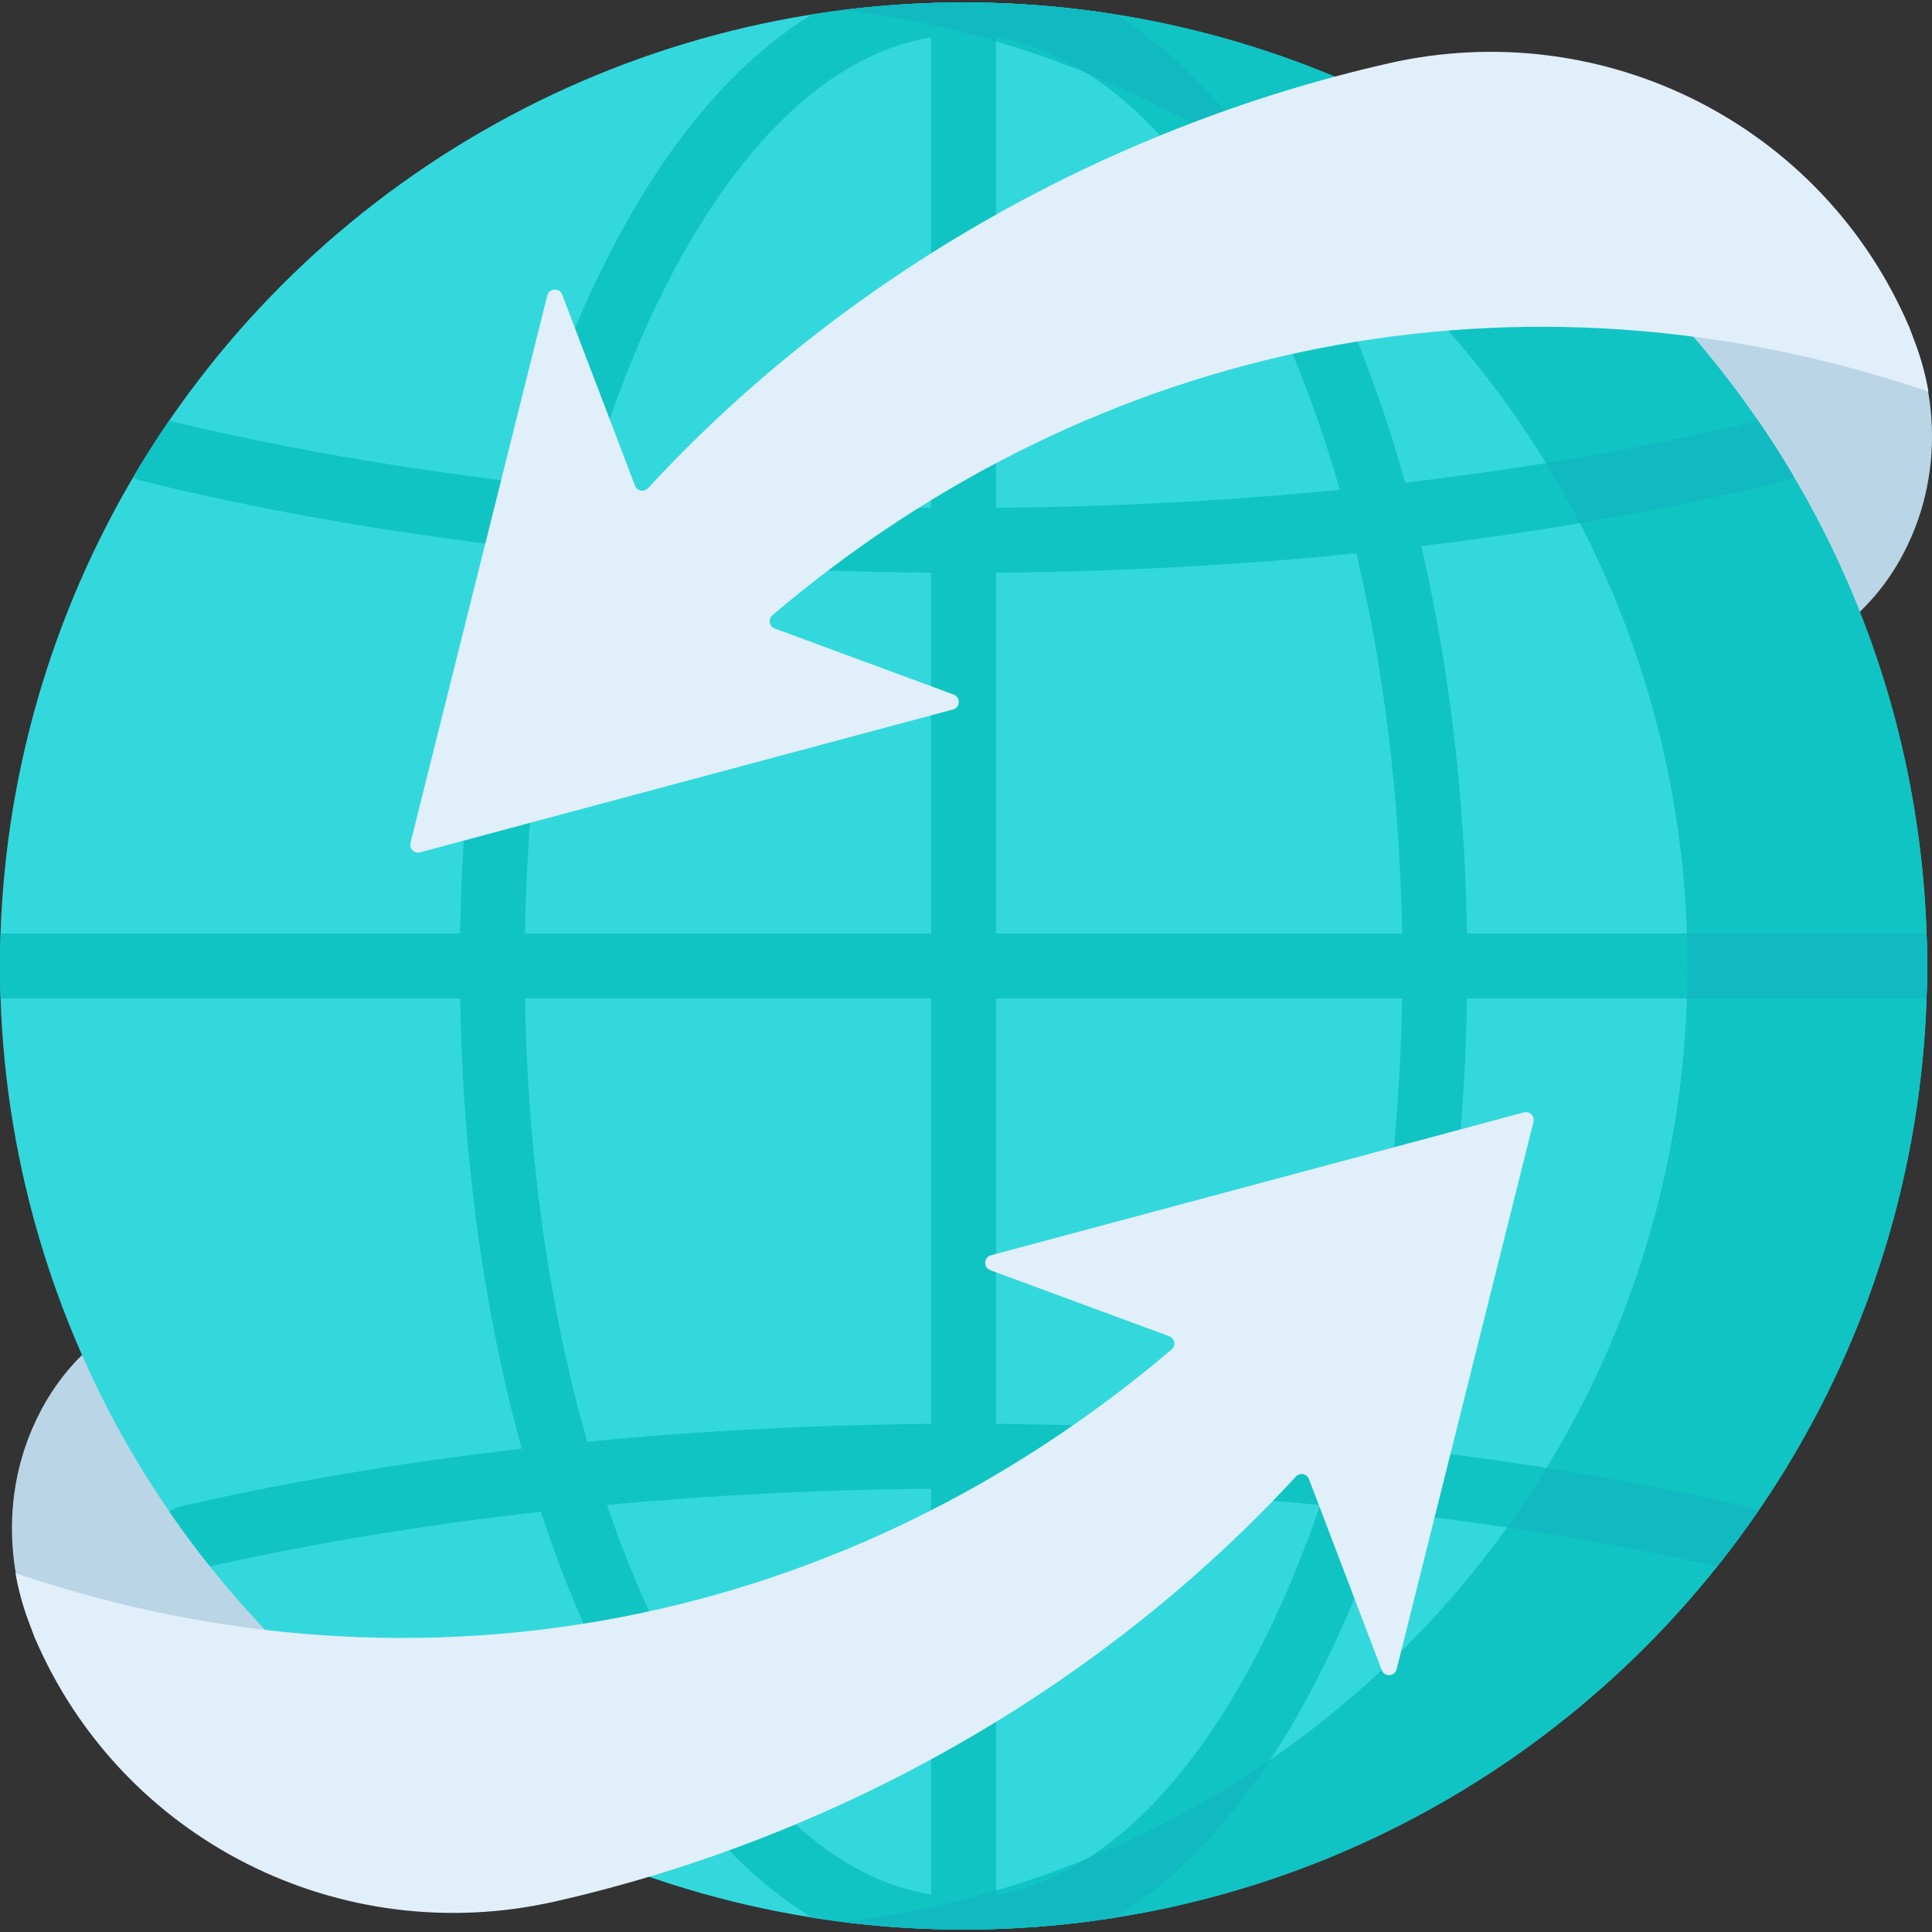 <?xml version="1.0" encoding="iso-8859-1"?>
<!-- Generator: Adobe Illustrator 19.0.0, SVG Export Plug-In . SVG Version: 6.00 Build 0)  -->
<svg version="1.1" id="Capa_1" xmlns="http://www.w3.org/2000/svg" xmlns:xlink="http://www.w3.org/1999/xlink" x="0px" y="0px"
	 viewBox="0 0 512 512" style="enable-background:new 0 0 512 512;" xml:space="preserve">
<rect x="0" y="0" width="512" height="512" fill="#333333" stroke="none"/>
<g>
	<path style="fill:#BAD5E5;" d="M507.443,90.78c6.242,16.59,6.172,35.028-0.829,51.312c-5.744,13.361-16.666,26.87-37.191,34.244
		c-67.324,24.186-67.064-111.485-67.064-111.485L505.848,86.54L507.443,90.78z"/>
	<path style="fill:#BAD5E5;" d="M7.722,429.898c-6.242-16.59-6.172-35.028,0.829-51.312c5.744-13.361,16.666-26.87,37.191-34.244
		c67.324-24.186,67.064,111.485,67.064,111.485L9.317,434.138L7.722,429.898z"/>
</g>
<circle style="fill:#33D8DD;" cx="255.35" cy="256" r="255.35"/>
<g>
	<path style="fill:#10C4C4;" d="M510.55,264.598c0.095-2.856,0.16-5.719,0.16-8.598s-0.065-5.742-0.16-8.598H388.77
		c-0.571-36.026-4.718-70.827-12.111-102.691c33.729-4.056,66.039-9.794,96.079-17.168c0.973-0.239,1.86-0.642,2.653-1.161
		c-2.998-5.079-6.165-10.045-9.497-14.89c-29.269,7.053-60.695,12.55-93.512,16.415c-5.644-20.328-12.674-39.242-20.992-56.248
		c-15.661-32.019-34.821-55.063-55.957-67.874c-13.059-2.059-26.443-3.14-40.08-3.14c-13.637,0-27.021,1.081-40.08,3.14
		c-21.136,12.812-40.297,35.856-55.957,67.874c-8.318,17.006-15.348,35.92-20.992,56.248c-32.816-3.865-64.241-9.363-93.511-16.416
		c-3.351,4.872-6.534,9.867-9.547,14.975c0.734,0.448,1.547,0.793,2.426,1.009c30.121,7.407,62.525,13.167,96.357,17.236
		c-7.393,31.864-11.54,66.665-12.111,102.691H0.16C0.065,250.258,0,253.121,0,256s0.065,5.742,0.16,8.598h121.78
		c0.672,42.397,6.301,83.094,16.336,119.308c-31.573,3.65-61.948,8.764-90.362,15.299c-1.133,0.261-2.161,0.737-3.053,1.371
		c3.422,4.973,7.015,9.82,10.772,14.53c27.624-6.187,57.082-11.032,87.697-14.468c4.631,14.107,9.973,27.405,15.988,39.703
		c15.661,32.019,34.821,55.063,55.957,67.874c13.059,2.059,26.442,3.14,40.08,3.14c13.637,0,27.021-1.081,40.08-3.14
		c21.136-12.812,40.296-35.855,55.957-67.874c6.015-12.299,11.357-25.596,15.988-39.703c30.615,3.435,60.073,8.281,87.696,14.468
		c3.757-4.71,7.349-9.556,10.772-14.529c-0.893-0.635-1.921-1.112-3.055-1.373c-28.413-6.534-58.786-11.648-90.358-15.298
		c10.035-36.214,15.664-76.911,16.336-119.308L510.55,264.598L510.55,264.598z M246.757,502.064
		c-26.754-4.287-52.049-28.503-71.993-69.279c-5.17-10.57-9.813-21.938-13.914-33.961c27.975-2.612,56.778-4.053,85.907-4.292
		V502.064z M246.757,377.338c-30.922,0.25-61.491,1.846-91.143,4.727c-10.106-35.379-15.793-75.498-16.478-117.467h107.621
		L246.757,377.338L246.757,377.338z M246.757,247.402H139.136c0.579-35.5,4.737-69.675,12.122-100.779
		c30.969,3.15,62.998,4.886,95.499,5.147L246.757,247.402L246.757,247.402z M246.757,134.575
		c-30.996-0.253-61.544-1.857-91.103-4.779c5.223-18.256,11.614-35.255,19.11-50.582c19.944-40.777,45.239-64.992,71.993-69.279
		V134.575z M263.952,9.936c26.754,4.287,52.049,28.503,71.993,69.279c7.496,15.326,13.888,32.325,19.11,50.581
		c-29.56,2.922-60.108,4.527-91.103,4.78V9.936z M335.945,432.785c-19.944,40.777-45.239,64.992-71.993,69.279V394.532
		c29.129,0.239,57.932,1.68,85.907,4.292C345.759,410.847,341.115,422.215,335.945,432.785z M355.095,382.065
		c-29.652-2.881-60.221-4.477-91.143-4.727v-112.74h107.621C370.889,306.567,365.201,346.686,355.095,382.065z M263.952,247.402
		V151.77c32.5-0.261,64.529-1.997,95.499-5.147c7.384,31.104,11.543,65.28,12.122,100.78H263.952V247.402z"/>
	<path style="fill:#10C4C4;" d="M255.355,0.645c-10.755,0-21.351,0.673-31.757,1.964C349.639,18.246,447.196,125.726,447.196,256
		s-97.557,237.754-223.598,253.391c10.405,1.291,21.002,1.964,31.757,1.964c141.028,0,255.355-114.326,255.355-255.355
		S396.383,0.645,255.355,0.645z"/>
</g>
<g>
	<path style="fill:#11B9C1;" d="M462.792,399.203c-16.997-3.909-34.707-7.298-52.944-10.181c-3.303,5.401-6.808,10.664-10.491,15.79
		c19.215,2.861,37.855,6.291,55.719,10.292c0.894-1.121,1.777-2.25,2.652-3.386c0.108-0.139,0.214-0.28,0.321-0.419
		c2.689-3.504,5.29-7.079,7.798-10.724C464.955,399.941,463.927,399.464,462.792,399.203z"/>
	<path style="fill:#11B9C1;" d="M510.55,247.402h-63.513c0.094,2.856,0.159,5.719,0.159,8.598c0,2.879-0.065,5.742-0.159,8.598
		h63.513c0.039-1.192,0.069-2.385,0.096-3.58c0.032-1.67,0.063-3.34,0.063-5.017s-0.031-3.348-0.063-5.017
		C510.619,249.788,510.589,248.594,510.55,247.402z"/>
	<path style="fill:#11B9C1;" d="M249.265,0.725c-1.085,0.026-2.168,0.057-3.249,0.096c-0.531,0.019-1.062,0.04-1.592,0.062
		c-1.114,0.047-2.226,0.103-3.337,0.165c-0.434,0.024-0.869,0.045-1.303,0.071c-1.527,0.092-3.05,0.196-4.57,0.316
		c-0.233,0.018-0.464,0.041-0.697,0.06c-1.31,0.106-2.618,0.222-3.923,0.348c-0.433,0.042-0.864,0.087-1.296,0.131
		c-1.167,0.119-2.331,0.244-3.493,0.379c-0.377,0.044-0.755,0.086-1.131,0.132c-0.344,0.041-0.685,0.089-1.028,0.132
		c13.808,1.716,27.273,4.534,40.306,8.364V9.936c8.202,1.314,16.266,4.51,24.082,9.474c17.206,7.002,33.479,15.818,48.574,26.224
		c-12.391-18.727-26.291-32.828-41.173-41.849h-0.001c-1.296-0.204-2.597-0.391-3.899-0.576c-0.562-0.08-1.123-0.16-1.686-0.236
		c-1.216-0.164-2.434-0.321-3.655-0.468c-0.685-0.082-1.372-0.158-2.058-0.235c-1.155-0.13-2.31-0.262-3.47-0.376
		c-1.696-0.167-3.395-0.319-5.101-0.453c-0.831-0.065-1.667-0.115-2.5-0.173c-1.163-0.08-2.327-0.157-3.495-0.221
		c-0.797-0.044-1.595-0.082-2.395-0.118c-1.292-0.059-2.587-0.108-3.884-0.148c-0.669-0.021-1.337-0.044-2.007-0.06
		c-1.972-0.045-3.948-0.075-5.93-0.075c-1.553,0-3.101,0.018-4.647,0.046C250.226,0.7,249.746,0.714,249.265,0.725z"/>
	<path style="fill:#11B9C1;" d="M418.673,138.636c18.661-3.155,36.75-6.843,54.066-11.093c0.973-0.239,1.86-0.642,2.653-1.161
		c-2.239-3.792-4.572-7.522-6.998-11.185c-0.016-0.024-0.031-0.048-0.047-0.071c-0.807-1.218-1.624-2.429-2.452-3.633
		c-17.98,4.333-36.78,8.072-56.21,11.213C412.867,127.894,415.86,133.211,418.673,138.636z"/>
	<path style="fill:#11B9C1;" d="M263.292,511.22c1.297-0.04,2.592-0.089,3.884-0.148c0.799-0.037,1.598-0.074,2.395-0.118
		c1.168-0.064,2.332-0.142,3.495-0.221c0.833-0.057,1.669-0.107,2.5-0.173c1.705-0.134,3.405-0.286,5.101-0.453
		c1.16-0.115,2.315-0.246,3.47-0.376c0.687-0.077,1.374-0.153,2.059-0.235c1.219-0.147,2.436-0.303,3.65-0.468
		c0.567-0.077,1.133-0.157,1.698-0.238c1.298-0.184,2.596-0.371,3.887-0.575c0.002,0,0.004-0.001,0.005-0.001
		c14.882-9.021,28.782-23.121,41.173-41.849c-15.095,10.407-31.368,19.222-48.574,26.224c-7.816,4.964-15.88,8.16-24.082,9.474
		v-1.044c-13.033,3.829-26.499,6.648-40.306,8.364c0.343,0.043,0.684,0.09,1.028,0.132c0.377,0.045,0.755,0.088,1.133,0.132
		c1.159,0.134,2.321,0.259,3.485,0.378c0.436,0.044,0.872,0.09,1.308,0.132c1.302,0.126,2.608,0.241,3.916,0.348
		c0.233,0.019,0.465,0.041,0.699,0.06c1.519,0.119,3.043,0.223,4.57,0.316c0.434,0.026,0.869,0.047,1.303,0.071
		c1.11,0.062,2.222,0.117,3.337,0.165c0.53,0.023,1.061,0.043,1.592,0.062c1.081,0.039,2.164,0.071,3.249,0.096
		c0.481,0.011,0.961,0.025,1.442,0.034c1.546,0.028,3.095,0.046,4.647,0.046c1.983,0,3.959-0.03,5.93-0.075
		C261.955,511.264,262.623,511.241,263.292,511.22z"/>
</g>
<g>
	<path style="fill:#E1EFFB;" d="M262.427,336.604l47.415,17.507c1.482,0.547,1.835,2.498,0.632,3.521
		c-86.09,73.195-198.774,95.775-306.365,59.281c0.755,4.332,1.909,8.611,3.471,12.775l1.592,4.241
		c22.973,53.72,81.057,82.924,138.027,69.962c75.505-17.179,145.031-57.1,196.231-112.589c1.043-1.13,2.903-0.779,3.451,0.658
		l19.299,50.645c0.721,1.891,3.448,1.728,3.939-0.235l36.262-145.063c0.382-1.53-1.019-2.907-2.542-2.499l-141.232,37.858
		C260.66,333.188,260.535,335.905,262.427,336.604z"/>
	<path style="fill:#E1EFFB;" d="M252.738,184.074l-47.415-17.507c-1.482-0.547-1.835-2.498-0.632-3.521
		c86.09-73.195,198.774-95.775,306.365-59.281c-0.755-4.331-1.909-8.611-3.471-12.775l-1.592-4.241
		c-22.973-53.72-81.057-82.924-138.027-69.962c-75.505,17.179-145.031,57.1-196.231,112.588c-1.043,1.13-2.903,0.779-3.451-0.658
		l-19.299-50.644c-0.721-1.891-3.448-1.729-3.939,0.235l-36.262,145.063c-0.382,1.53,1.019,2.907,2.542,2.499l141.232-37.858
		C254.505,187.489,254.63,184.772,252.738,184.074z"/>
</g>
<g>
</g>
<g>
</g>
<g>
</g>
<g>
</g>
<g>
</g>
<g>
</g>
<g>
</g>
<g>
</g>
<g>
</g>
<g>
</g>
<g>
</g>
<g>
</g>
<g>
</g>
<g>
</g>
<g>
</g>
</svg>
